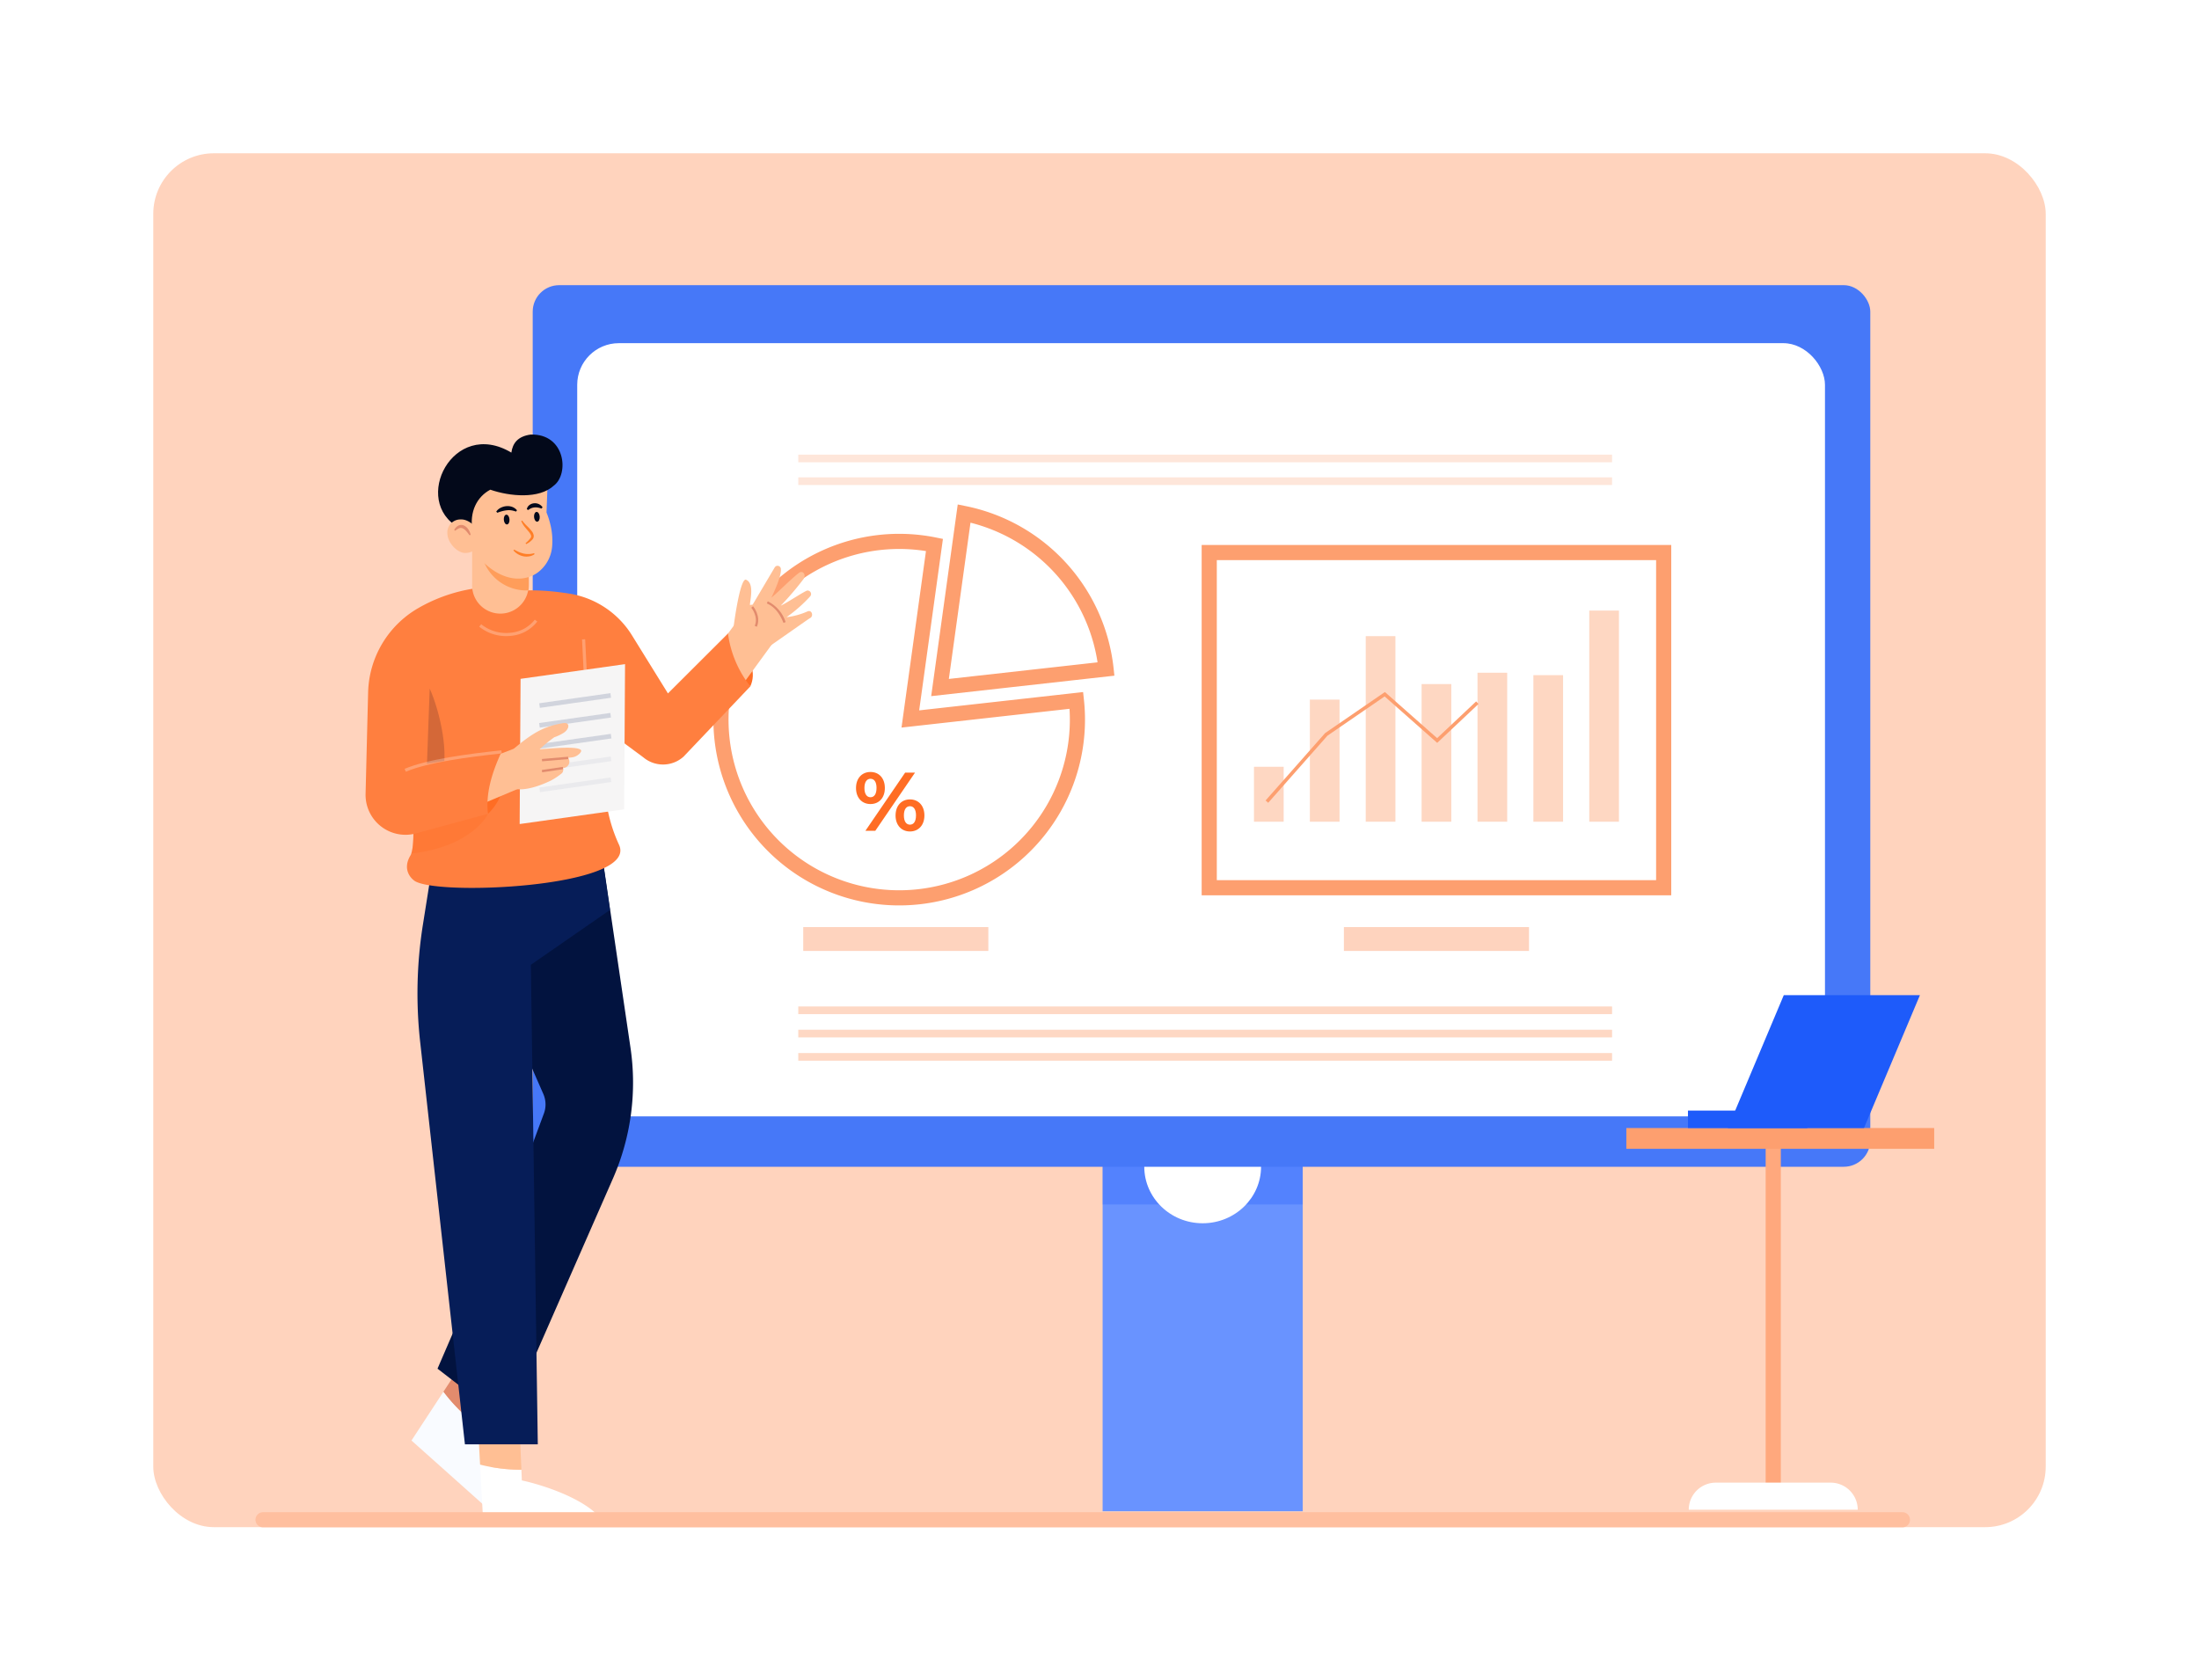 <svg xmlns="http://www.w3.org/2000/svg" xmlns:xlink="http://www.w3.org/1999/xlink" width="581" height="444" viewBox="0 0 581 444">
  <defs>
    <filter id="Rectangle_27498" x="0" y="0" width="581" height="444" filterUnits="userSpaceOnUse">
      <feOffset input="SourceAlpha"/>
      <feGaussianBlur stdDeviation="7.5" result="blur"/>
      <feFlood flood-color="#0c2464" flood-opacity="0.078"/>
      <feComposite operator="in" in2="blur"/>
      <feComposite in="SourceGraphic"/>
    </filter>
  </defs>
  <g id="Allocation_of_assets" data-name="Allocation of assets" transform="translate(-1083.5 -7408.182)">
    <g transform="matrix(1, 0, 0, 1, 1083.5, 7408.18)" filter="url(#Rectangle_27498)">
      <rect id="Rectangle_27498-2" data-name="Rectangle 27498" width="536" height="399" rx="16" transform="translate(22.5 22.5)" fill="#fff"/>
    </g>
    <rect id="Rectangle_27499" data-name="Rectangle 27499" width="500" height="363" rx="16" transform="translate(1124 7448.682)" fill="#ff6d24" opacity="0.3"/>
    <g id="Group_75509" data-name="Group 75509" transform="translate(-10.485)">
      <g id="Group_75464" data-name="Group 75464" transform="translate(22.994 646.682)">
        <g id="Group_75462" data-name="Group 75462" transform="translate(1114.006 6865.845)">
          <g id="Group_75461" data-name="Group 75461" transform="translate(0 0)">
            <g id="Group_75421" data-name="Group 75421" transform="translate(97.732 -29)">
              <g id="Group_75411" data-name="Group 75411" transform="translate(0)">
                <g id="Group_75463" data-name="Group 75463" transform="translate(150.577 212.131)">
                  <rect id="Rectangle_27470" data-name="Rectangle 27470" width="52.87" height="111.823" transform="translate(0)" fill="#6993ff"/>
                  <rect id="Rectangle_27471" data-name="Rectangle 27471" width="52.87" height="19.994" transform="translate(0 10.766)" fill="#1e5bfa" opacity="0.3"/>
                  <ellipse id="Ellipse_6395" data-name="Ellipse 6395" cx="15.431" cy="14.966" rx="15.431" ry="14.966" transform="translate(11.004 5.798)" fill="#fff"/>
                </g>
                <g id="Group_75410" data-name="Group 75410">
                  <rect id="Rectangle_27472" data-name="Rectangle 27472" width="353.404" height="232.934" rx="7" fill="#4678f8"/>
                  <rect id="Rectangle_27473" data-name="Rectangle 27473" width="329.672" height="204.291" rx="11" transform="translate(11.759 15.326)" fill="#fff"/>
                </g>
              </g>
              <g id="Group_75420" data-name="Group 75420" transform="translate(49.789 44.777)">
                <g id="Group_75414" data-name="Group 75414" transform="translate(0 15.55)">
                  <g id="Group_75412" data-name="Group 75412">
                    <path id="Path_123951" data-name="Path 123951" d="M995.986,688.91l6.372-45.988a47.09,47.09,0,1,0,37.5,41.088Z" transform="translate(-946 -634.617)" fill="#fff" stroke="#fd9f6f" stroke-miterlimit="10" stroke-width="4"/>
                    <path id="Path_123952" data-name="Path 123952" d="M1240.535,651.085a47.089,47.089,0,0,0-37.5-41.088l-6.372,45.988Z" transform="translate(-1138.837 -609.997)" fill="#fff" stroke="#fd9f6f" stroke-miterlimit="10" stroke-width="4"/>
                  </g>
                  <g id="Group_75413" data-name="Group 75413" transform="translate(35.626 68.296)">
                    <path id="Path_123953" data-name="Path 123953" d="M1096.4,906.237c0-2.591,1.582-4.237,3.821-4.237s3.8,1.624,3.8,4.237-1.559,4.238-3.8,4.238S1096.4,908.829,1096.4,906.237Zm5.424,0c0-1.647-.637-2.437-1.6-2.437-.944,0-1.6.813-1.6,2.437s.659,2.438,1.6,2.438C1101.182,908.675,1101.819,907.885,1101.819,906.237Zm7.554-4.062h2.612l-10.495,15.37h-2.613Zm-2.526,11.308c0-2.59,1.58-4.238,3.8-4.238,2.24,0,3.821,1.648,3.821,4.238s-1.58,4.238-3.821,4.238C1108.427,917.721,1106.847,916.074,1106.847,913.483Zm5.4,0c0-1.625-.636-2.438-1.6-2.438-.944,0-1.6.791-1.6,2.438s.659,2.437,1.6,2.437C1111.611,915.92,1112.248,915.109,1112.248,913.483Z" transform="translate(-1096.395 -902)" fill="#ff6d24"/>
                  </g>
                </g>
                <g id="Group_75417" data-name="Group 75417" transform="translate(128.958 25.869)">
                  <rect id="Rectangle_27475" data-name="Rectangle 27475" width="120.068" height="88.563" fill="#fff" stroke="#fd9f6f" stroke-miterlimit="10" stroke-width="4"/>
                  <g id="Group_75416" data-name="Group 75416" transform="translate(11.817 15.333)">
                    <rect id="Rectangle_27476" data-name="Rectangle 27476" width="7.844" height="14.518" transform="translate(0 41.27)" fill="#fd9f6f" opacity="0.42"/>
                    <rect id="Rectangle_27477" data-name="Rectangle 27477" width="7.844" height="32.262" transform="translate(14.765 23.526)" fill="#fd9f6f" opacity="0.42"/>
                    <rect id="Rectangle_27478" data-name="Rectangle 27478" width="7.844" height="49.03" transform="translate(29.53 6.758)" fill="#fd9f6f" opacity="0.42"/>
                    <rect id="Rectangle_27479" data-name="Rectangle 27479" width="7.844" height="36.37" transform="translate(44.295 19.418)" fill="#fd9f6f" opacity="0.42"/>
                    <rect id="Rectangle_27480" data-name="Rectangle 27480" width="7.844" height="39.368" transform="translate(59.06 16.42)" fill="#fd9f6f" opacity="0.42"/>
                    <rect id="Rectangle_27481" data-name="Rectangle 27481" width="7.844" height="38.726" transform="translate(73.825 17.061)" fill="#fd9f6f" opacity="0.42"/>
                    <rect id="Rectangle_27482" data-name="Rectangle 27482" width="7.844" height="55.788" transform="translate(88.591)" fill="#fd9f6f" opacity="0.42"/>
                    <g id="Group_75415" data-name="Group 75415" transform="translate(3.07 21.521)">
                      <path id="Path_123954" data-name="Path 123954" d="M1570.193,843.734l-.692-.611,15.726-17.807,15.8-10.849,13.8,12.187,10.306-9.708.633.672L1614.844,827.9l-13.888-12.268-15.114,10.376Z" transform="translate(-1569.501 -814.468)" fill="#fd9f6f"/>
                    </g>
                  </g>
                </g>
                <g id="Group_75418" data-name="Group 75418" transform="translate(20.374 0)">
                  <rect id="Rectangle_27484" data-name="Rectangle 27484" width="215.017" height="2.023" transform="translate(0 5.998)" fill="#fd9f6f" opacity="0.25"/>
                  <rect id="Rectangle_27485" data-name="Rectangle 27485" width="215.017" height="2.023" fill="#fd9f6f" opacity="0.25"/>
                </g>
                <g id="Group_75419" data-name="Group 75419" transform="translate(20.374 145.805)" opacity="0.41">
                  <rect id="Rectangle_27486" data-name="Rectangle 27486" width="215.017" height="2.023" fill="#fd9f6f"/>
                  <rect id="Rectangle_27487" data-name="Rectangle 27487" width="215.017" height="2.023" transform="translate(0 6.152)" fill="#fd9f6f"/>
                  <rect id="Rectangle_27488" data-name="Rectangle 27488" width="215.017" height="2.023" transform="translate(0 12.304)" fill="#fd9f6f"/>
                </g>
                <rect id="Rectangle_27489" data-name="Rectangle 27489" width="48.909" height="6.306" transform="translate(21.686 124.827)" fill="#fd9f6f" opacity="0.45"/>
                <rect id="Rectangle_27490" data-name="Rectangle 27490" width="48.909" height="6.306" transform="translate(164.537 124.827)" fill="#fd9f6f" opacity="0.45"/>
              </g>
            </g>
            <g id="Group_75453" data-name="Group 75453" transform="translate(53.573 10.469)">
              <path id="Path_123983" data-name="Path 123983" d="M982.464,887.709c1.486-3.347.856-7.494-5.914-13.959l-.55,8.6Z" transform="translate(-880.803 -821.178)" fill="#ff6d24"/>
              <g id="Group_75434" data-name="Group 75434" transform="translate(93.134 34.671)">
                <path id="Path_123984" data-name="Path 123984" d="M1002.861,822.553c-.306.132-13.34,9.394-13.94,9.624-.311.118-5.449-3.205-6.4-4.72-.179-.284,1.8-15.842,3.535-15.1,2.219.953,1.086,5.279,1.009,6.668.41-.029.22-.043.639-.073a.541.541,0,0,1,.083,0q2.9-4.9,5.8-9.8a1.03,1.03,0,0,1,.415-.4.887.887,0,0,1,1.249.8c.134,1.9-1.764,5.965-2.51,7.553,2.074-1.746,5.125-4.888,7.271-6.552,1-.767,1.976.422,1.24,1.595a80.409,80.409,0,0,1-6.044,7.068c1.745-.793,6.845-4.238,7.118-4a.921.921,0,0,1,.632,1.57,38.313,38.313,0,0,1-6.222,5.468,19.287,19.287,0,0,0,5.572-1.537C1003.464,820.217,1004.013,822.058,1002.861,822.553Z" transform="translate(-978.654 -808.667)" fill="#ffbf94"/>
                <path id="Path_123985" data-name="Path 123985" d="M973.283,863.048l-4.783,6.529,2.784,14.957,12.553-17.209Z" transform="translate(-968.5 -848.091)" fill="#ffbf94"/>
                <g id="Group_75432" data-name="Group 75432" transform="translate(8.777 10.688)">
                  <path id="Path_123986" data-name="Path 123986" d="M1001.884,852.951l-.559-.237c1.029-2.433-.9-4.776-.915-4.8l.466-.39C1000.965,847.633,1003.057,850.18,1001.884,852.951Z" transform="translate(-1000.41 -847.526)" fill="#e28b6d"/>
                </g>
                <g id="Group_75433" data-name="Group 75433" transform="translate(12.886 9.39)">
                  <path id="Path_123987" data-name="Path 123987" d="M1019.746,848.51c-1.028-2.618-2.465-4.3-4.395-5.147l.244-.556a9.293,9.293,0,0,1,4.716,5.482Z" transform="translate(-1015.351 -842.807)" fill="#e28b6d"/>
                </g>
              </g>
              <path id="Path_123988" data-name="Path 123988" d="M774.167,832.556c3.481-.542,9.007-.256,14.425.636a23.9,23.9,0,0,1,16.4,11.171l9.382,15.148,15.861-15.823a28.532,28.532,0,0,0,5.914,13.959L818.5,876.217a8.1,8.1,0,0,1-10.613.2L795.575,867.3l-13.753-4.309Z" transform="translate(-734.484 -791.115)" fill="#ff7f3f"/>
              <g id="Group_75435" data-name="Group 75435" transform="translate(12.132 241.86)">
                <path id="Path_123989" data-name="Path 123989" d="M713.98,1582.252l7.76-11.967-9.864-8.339-7.256,11.075A44.9,44.9,0,0,0,713.98,1582.252Z" transform="translate(-696.198 -1561.946)" fill="#e28b6d"/>
                <path id="Path_123990" data-name="Path 123990" d="M691.782,1611.443a44.9,44.9,0,0,1-9.36-9.231L674,1615.065l22.992,20.534c1.487-6.506-2.853-17.118-6.489-22.184Z" transform="translate(-674 -1591.136)" fill="#f9fbff"/>
              </g>
              <g id="Group_75436" data-name="Group 75436" transform="translate(29.552 258.729)">
                <path id="Path_123991" data-name="Path 123991" d="M771.637,1686.193c-4.4-5.134-14.853-8.618-20.72-9.9l-.117-2.817a44.72,44.72,0,0,1-10.917-1.352l.766,14.07Z" transform="translate(-739.182 -1658.688)" fill="#fff"/>
                <path id="Path_123992" data-name="Path 123992" d="M748.951,1638.066l-.616-14.787-11,.55.7,12.884A44.713,44.713,0,0,0,748.951,1638.066Z" transform="translate(-737.333 -1623.279)" fill="#ffbf94"/>
              </g>
              <g id="Group_75437" data-name="Group 75437" transform="translate(19.008 110.936)">
                <path id="Path_123993" data-name="Path 123993" d="M780.437,1381.778l-.024-.443-1.328,3.576Z" transform="translate(-757.058 -1300.089)" fill="none"/>
                <path id="Path_123994" data-name="Path 123994" d="M749.989,1137.04l-7.532-51.094-27.5,1.375,5.688,47.484,0,.062,6.318,14.389a6.9,6.9,0,0,1,.152,5.127l-6.473,17.427v-.143L699,1221.82l18.153,14.027,28.193-64.255A63.1,63.1,0,0,0,749.989,1137.04Z" transform="translate(-699 -1085.946)" fill="#02133f"/>
              </g>
              <path id="Path_123995" data-name="Path 123995" d="M684.215,1081.085l-3.04,19.155a115.7,115.7,0,0,0-.7,31.1L692.283,1237.5h19.253L709.7,1110.805l20.9-14.486L728.223,1080Z" transform="translate(-666.032 -970.699)" fill="#061d58"/>
              <path id="Path_123996" data-name="Path 123996" d="M669.475,914.863s-3.3-2.376-.825-6.5a2.638,2.638,0,0,0,.22-.5c.594-1.705.671-5.666.484-10.375C668.9,886.346,667,870.954,667,870.954l4.676-20.9,9.715-9.264,23.841-.187,11.915,15.953,3.124,36.68a41.069,41.069,0,0,0,3.477,12.278C729.117,916.909,674.052,919.242,669.475,914.863Z" transform="translate(-656.793 -797.146)" fill="#ff7f3f"/>
              <g id="Group_75438" data-name="Group 75438" transform="translate(57.195 54.088)">
                <rect id="Rectangle_27492" data-name="Rectangle 27492" width="0.825" height="18.543" transform="matrix(0.999, -0.049, 0.049, 0.999, 0, 0.041)" fill="#fff" opacity="0.26"/>
              </g>
              <g id="Group_75445" data-name="Group 75445" transform="translate(40.711 60.662)">
                <path id="Path_123997" data-name="Path 123997" d="M805.514,941.529l-27.607,3.884.239-38.365,27.607-3.884Z" transform="translate(-777.906 -903.164)" fill="#f6f5f5"/>
                <g id="Group_75444" data-name="Group 75444" transform="translate(5.143 7.664)">
                  <g id="Group_75439" data-name="Group 75439" transform="translate(0.024)">
                    <path id="Path_123998" data-name="Path 123998" d="M796.854,934.915l-.163-1.216,18.817-2.672.163,1.216Z" transform="translate(-796.691 -931.026)" fill="#061d58" opacity="0.15"/>
                  </g>
                  <g id="Group_75440" data-name="Group 75440" transform="translate(0 5.221)">
                    <path id="Path_123999" data-name="Path 123999" d="M796.767,953.9l-.163-1.216,18.817-2.672.163,1.217Z" transform="translate(-796.604 -950.007)" fill="#061d58" opacity="0.15"/>
                  </g>
                  <g id="Group_75441" data-name="Group 75441" transform="translate(0.124 10.749)">
                    <path id="Path_124000" data-name="Path 124000" d="M797.216,974l-.163-1.216,18.818-2.673.163,1.216Z" transform="translate(-797.053 -970.107)" fill="#061d58" opacity="0.15"/>
                  </g>
                  <g id="Group_75442" data-name="Group 75442" transform="translate(0.096 16.738)">
                    <path id="Path_124001" data-name="Path 124001" d="M797.117,995.768l-.163-1.216,18.818-2.672.163,1.216Z" transform="translate(-796.954 -991.88)" fill="#061d58" opacity="0.05"/>
                  </g>
                  <g id="Group_75443" data-name="Group 75443" transform="translate(0.071 22.265)">
                    <path id="Path_124002" data-name="Path 124002" d="M797.026,1015.865l-.163-1.216,18.817-2.673.163,1.216Z" transform="translate(-796.862 -1011.976)" fill="#061d58" opacity="0.05"/>
                  </g>
                </g>
              </g>
              <path id="Path_124003" data-name="Path 124003" d="M735.538,1004.213A14.454,14.454,0,0,0,738.793,988L731,996.782Z" transform="translate(-703.19 -904.004)" fill="#ff6d24"/>
              <path id="Path_124004" data-name="Path 124004" d="M688.238,951.273c1.036-.64,3.338-.049,3.919-1.416,2.3-5.418-.262-17.129-3.027-23.245Z" transform="translate(-672.19 -859.5)" fill="#6f3428" opacity="0.3"/>
              <path id="Path_124005" data-name="Path 124005" d="M694.077,1046.96s-3.84,8.582-20.277,10.507c.594-1.705.671-5.666.484-10.375Z" transform="translate(-661.723 -946.747)" fill="#ff6d24" opacity="0.3"/>
              <g id="Group_75449" data-name="Group 75449" transform="translate(27.688 76.22)">
                <g id="Group_75446" data-name="Group 75446">
                  <path id="Path_124006" data-name="Path 124006" d="M743.321,982.62l-12.765,4.911.492,11.283,15.328-6.467Z" transform="translate(-730.557 -976.324)" fill="#ffbf94"/>
                  <path id="Path_124007" data-name="Path 124007" d="M777.852,968.732c-.455.1-.919.141-1.38.209a1.681,1.681,0,0,1-1.06,2.637c-.1.016-.209.029-.313.045a1.4,1.4,0,0,1-.247,1.332,17.21,17.21,0,0,1-3.006,2.008c-12.051,5.739-14.1-.846-13.515-3.122.453-1.757,2.331-3.783,3.863-5.388,4.894-4.13,7.961-5.869,12.9-6.687,1.986-.33,1.762,1.577.122,2.587a11.384,11.384,0,0,1-2.442,1.143.561.561,0,0,1-.116.1,34.739,34.739,0,0,0-3.717,3.056c1.578-.044,10.047-1.01,10.915.252C780.159,967.346,778.993,968.49,777.852,968.732Z" transform="translate(-750.628 -959.729)" fill="#ffbf94"/>
                </g>
                <g id="Group_75447" data-name="Group 75447" transform="translate(18.9 8.908)">
                  <rect id="Rectangle_27493" data-name="Rectangle 27493" width="6.943" height="0.611" transform="translate(0 0.598) rotate(-4.941)" fill="#e28b6d"/>
                </g>
                <g id="Group_75448" data-name="Group 75448" transform="translate(18.882 11.591)">
                  <rect id="Rectangle_27494" data-name="Rectangle 27494" width="5.605" height="0.611" transform="translate(0 0.821) rotate(-8.419)" fill="#e28b6d"/>
                </g>
              </g>
              <path id="Path_124008" data-name="Path 124008" d="M661.46,829.279a42.45,42.45,0,0,0-17.655,5.524,26.451,26.451,0,0,0-13.241,22.332c-.2,7.821-.46,18.381-.669,26.738a10.554,10.554,0,0,0,12.935,10.544l19.41-5.269c-.636-5.046.868-10.571,3.576-16.365l-20.078,3.163.5-19.712,18.7-3.667Z" transform="translate(-629.892 -788.938)" fill="#ff7f3f"/>
              <g id="Group_75450" data-name="Group 75450" transform="translate(10.316 83.434)">
                <path id="Path_124009" data-name="Path 124009" d="M667.718,991.607l-.322-.76c6.043-2.553,16.836-3.955,25.564-4.891l.088.82C684.376,987.706,673.66,989.1,667.718,991.607Z" transform="translate(-667.396 -985.955)" fill="#fff" opacity="0.26"/>
              </g>
              <g id="Group_75451" data-name="Group 75451" transform="translate(30.024 48.909)" opacity="0.26">
                <path id="Path_124010" data-name="Path 124010" d="M746.18,864.781a11.292,11.292,0,0,1-7.129-2.5l.522-.639a10.532,10.532,0,0,0,7.9,2.234,9.066,9.066,0,0,0,6.267-3.446l.659.5a9.882,9.882,0,0,1-6.828,3.769A11.6,11.6,0,0,1,746.18,864.781Z" transform="translate(-739.051 -860.432)" fill="#fff"/>
              </g>
              <g id="Group_75452" data-name="Group 75452" transform="translate(19.155)">
                <path id="Path_124011" data-name="Path 124011" d="M747.221,790.25v9.888a7.42,7.42,0,0,1-.1,1.239,7.465,7.465,0,0,1-14.869-1.239V790.25Z" transform="translate(-723.252 -760.644)" fill="#ffbf94"/>
                <path id="Path_124012" data-name="Path 124012" d="M755.739,803.04v6.9a6.646,6.646,0,0,1-.1,1.155A12.094,12.094,0,0,1,744,803.785Z" transform="translate(-731.77 -769.917)" fill="#ff9d5a"/>
                <path id="Path_124013" data-name="Path 124013" d="M747.423,732.6a9.538,9.538,0,0,1-3.8,7.085c-3.675,2.728-11.75,3.4-19.43-9.143l-.2-17.449,12.19-2.013,10.067,4.236-.33,8.526a19.8,19.8,0,0,1,.957,2.927A17.909,17.909,0,0,1,747.423,732.6Z" transform="translate(-717.271 -703.25)" fill="#ffbf94"/>
                <path id="Path_124014" data-name="Path 124014" d="M708.613,707.922c-.822-4.91,1.179-8.854,4.72-10.74,5.174,1.792,12.921,2.51,16.778-1.071,4.132-3.1,3.054-13.781-6.128-13.493-3.388.469-4.742,2.284-5.086,4.766-15.436-9.221-26.545,12.851-13.813,19.854Z" transform="translate(-699.534 -682.612)" fill="#03091a"/>
                <path id="Path_124015" data-name="Path 124015" d="M717.11,768.961a3.831,3.831,0,0,1-3.838,4.056c-2.014.1-4.672-2.516-4.8-5.033a3.457,3.457,0,0,1,3.6-3.821C714.086,764.062,716.981,766.444,717.11,768.961Z" transform="translate(-706.008 -741.73)" fill="#ffbf94"/>
                <path id="Path_124016" data-name="Path 124016" d="M719.1,772.159c-.27-.361-.541-.722-.827-1.041a3.286,3.286,0,0,0-.92-.763,1.208,1.208,0,0,0-.99-.061,4.392,4.392,0,0,0-1.067.666l-.253-.2a2.558,2.558,0,0,1,1.011-1.12,1.8,1.8,0,0,1,.829-.224,1.843,1.843,0,0,1,.84.207,2.98,2.98,0,0,1,1.113,1.072,4.114,4.114,0,0,1,.562,1.341Z" transform="translate(-710.776 -745.539)" fill="#e28b6d"/>
                <path id="Path_124017" data-name="Path 124017" d="M791.7,758.278c.053.713.433,1.266.847,1.234s.707-.636.653-1.349-.432-1.267-.846-1.235S791.644,757.564,791.7,758.278Z" transform="translate(-766.343 -736.487)" fill="#03091a"/>
                <path id="Path_124018" data-name="Path 124018" d="M762.673,760.933c.053.713.432,1.266.846,1.234s.707-.636.654-1.35-.432-1.266-.847-1.234S762.619,760.219,762.673,760.933Z" transform="translate(-745.302 -738.412)" fill="#03091a"/>
                <path id="Path_124019" data-name="Path 124019" d="M779.681,765.229a10.836,10.836,0,0,0,1.247,1.412,12.723,12.723,0,0,1,1.33,1.464,2.48,2.48,0,0,1,.46,1.02,1.359,1.359,0,0,1-.057.637,1.487,1.487,0,0,1-.322.517,4.988,4.988,0,0,1-1.632,1.178l-.138-.245a8.547,8.547,0,0,0,1.293-1.338.734.734,0,0,0,.164-.636,1.958,1.958,0,0,0-.354-.72c-.345-.489-.793-.956-1.2-1.465a5.8,5.8,0,0,1-1.042-1.7Z" transform="translate(-757.453 -742.505)" fill="#ff7e26"/>
                <path id="Path_124020" data-name="Path 124020" d="M777.537,794.341a3.27,3.27,0,0,1-1.43.591,4.289,4.289,0,0,1-1.558-.021,4.69,4.69,0,0,1-1.441-.565,5.46,5.46,0,0,1-.624-.441,6.712,6.712,0,0,1-.536-.535l.179-.217c.224.1.427.225.637.334l.318.151a2.385,2.385,0,0,0,.316.146c.108.041.213.088.318.133s.217.07.324.109a6.043,6.043,0,0,0,.653.183,5.69,5.69,0,0,0,1.345.112,5.5,5.5,0,0,0,1.356-.222Z" transform="translate(-752.031 -762.749)" fill="#ff7e26"/>
                <path id="Path_124021" data-name="Path 124021" d="M788.663,750.017a5.779,5.779,0,0,0-.966-.259,3.359,3.359,0,0,0-.888-.035,3.091,3.091,0,0,0-.832.2,3.225,3.225,0,0,0-.812.484l-.381-.2a1.754,1.754,0,0,1,.682-1.107,2.313,2.313,0,0,1,1.248-.473,2.406,2.406,0,0,1,2.229,1.06Z" transform="translate(-761.335 -730.465)" fill="#03091a"/>
                <path id="Path_124022" data-name="Path 124022" d="M760.637,752.8a6.517,6.517,0,0,0-1.245-.327,4.8,4.8,0,0,0-1.218-.013,8.261,8.261,0,0,0-1.231.238,9.266,9.266,0,0,0-1.223.415l-.309-.3a2.892,2.892,0,0,1,1.173-1.015,4.03,4.03,0,0,1,1.484-.431,3.541,3.541,0,0,1,1.565.193,2.983,2.983,0,0,1,1.262.9Z" transform="translate(-740.043 -732.445)" fill="#03091a"/>
              </g>
            </g>
            <line id="Line_1718" data-name="Line 1718" x2="433.142" transform="translate(26.485 297.2)" fill="none" stroke="#ffbf9f" stroke-linecap="round" stroke-miterlimit="10" stroke-width="4"/>
          </g>
        </g>
      </g>
      <g id="Group_75509-2" data-name="Group 75509" transform="translate(-6 645.682)">
        <g id="Group_75509-3" data-name="Group 75509" transform="translate(1529.683 7025.441)">
          <g id="Group_75454" data-name="Group 75454" transform="translate(0 35.105)">
            <line id="Line_1717" data-name="Line 1717" y2="95.416" transform="translate(38.812 5.326)" fill="none" stroke="#ffa87d" stroke-miterlimit="10" stroke-width="4"/>
            <rect id="Rectangle_27495" data-name="Rectangle 27495" width="81.342" height="5.491" transform="translate(0 0)" fill="#fd9f6f"/>
          </g>
          <g id="Group_75455" data-name="Group 75455" transform="translate(16.28 0)">
            <rect id="Rectangle_27496" data-name="Rectangle 27496" width="31.53" height="4.614" transform="translate(0 30.491)" fill="#1e5bfa"/>
            <path id="Path_124026" data-name="Path 124026" d="M2589.976,1071.522h-35.969l14.78-35.105h35.969Z" transform="translate(-2543.47 -1036.417)" fill="#1e5bfa"/>
          </g>
        </g>
        <path id="Path_124238" data-name="Path 124238" d="M2553.887,1702.572h-44.645a7.146,7.146,0,0,1,7.146-7.146h30.353a7.146,7.146,0,0,1,7.146,7.146Z" transform="translate(-963.07 5458.814)" fill="#fff"/>
      </g>
    </g>
  </g>
</svg>
